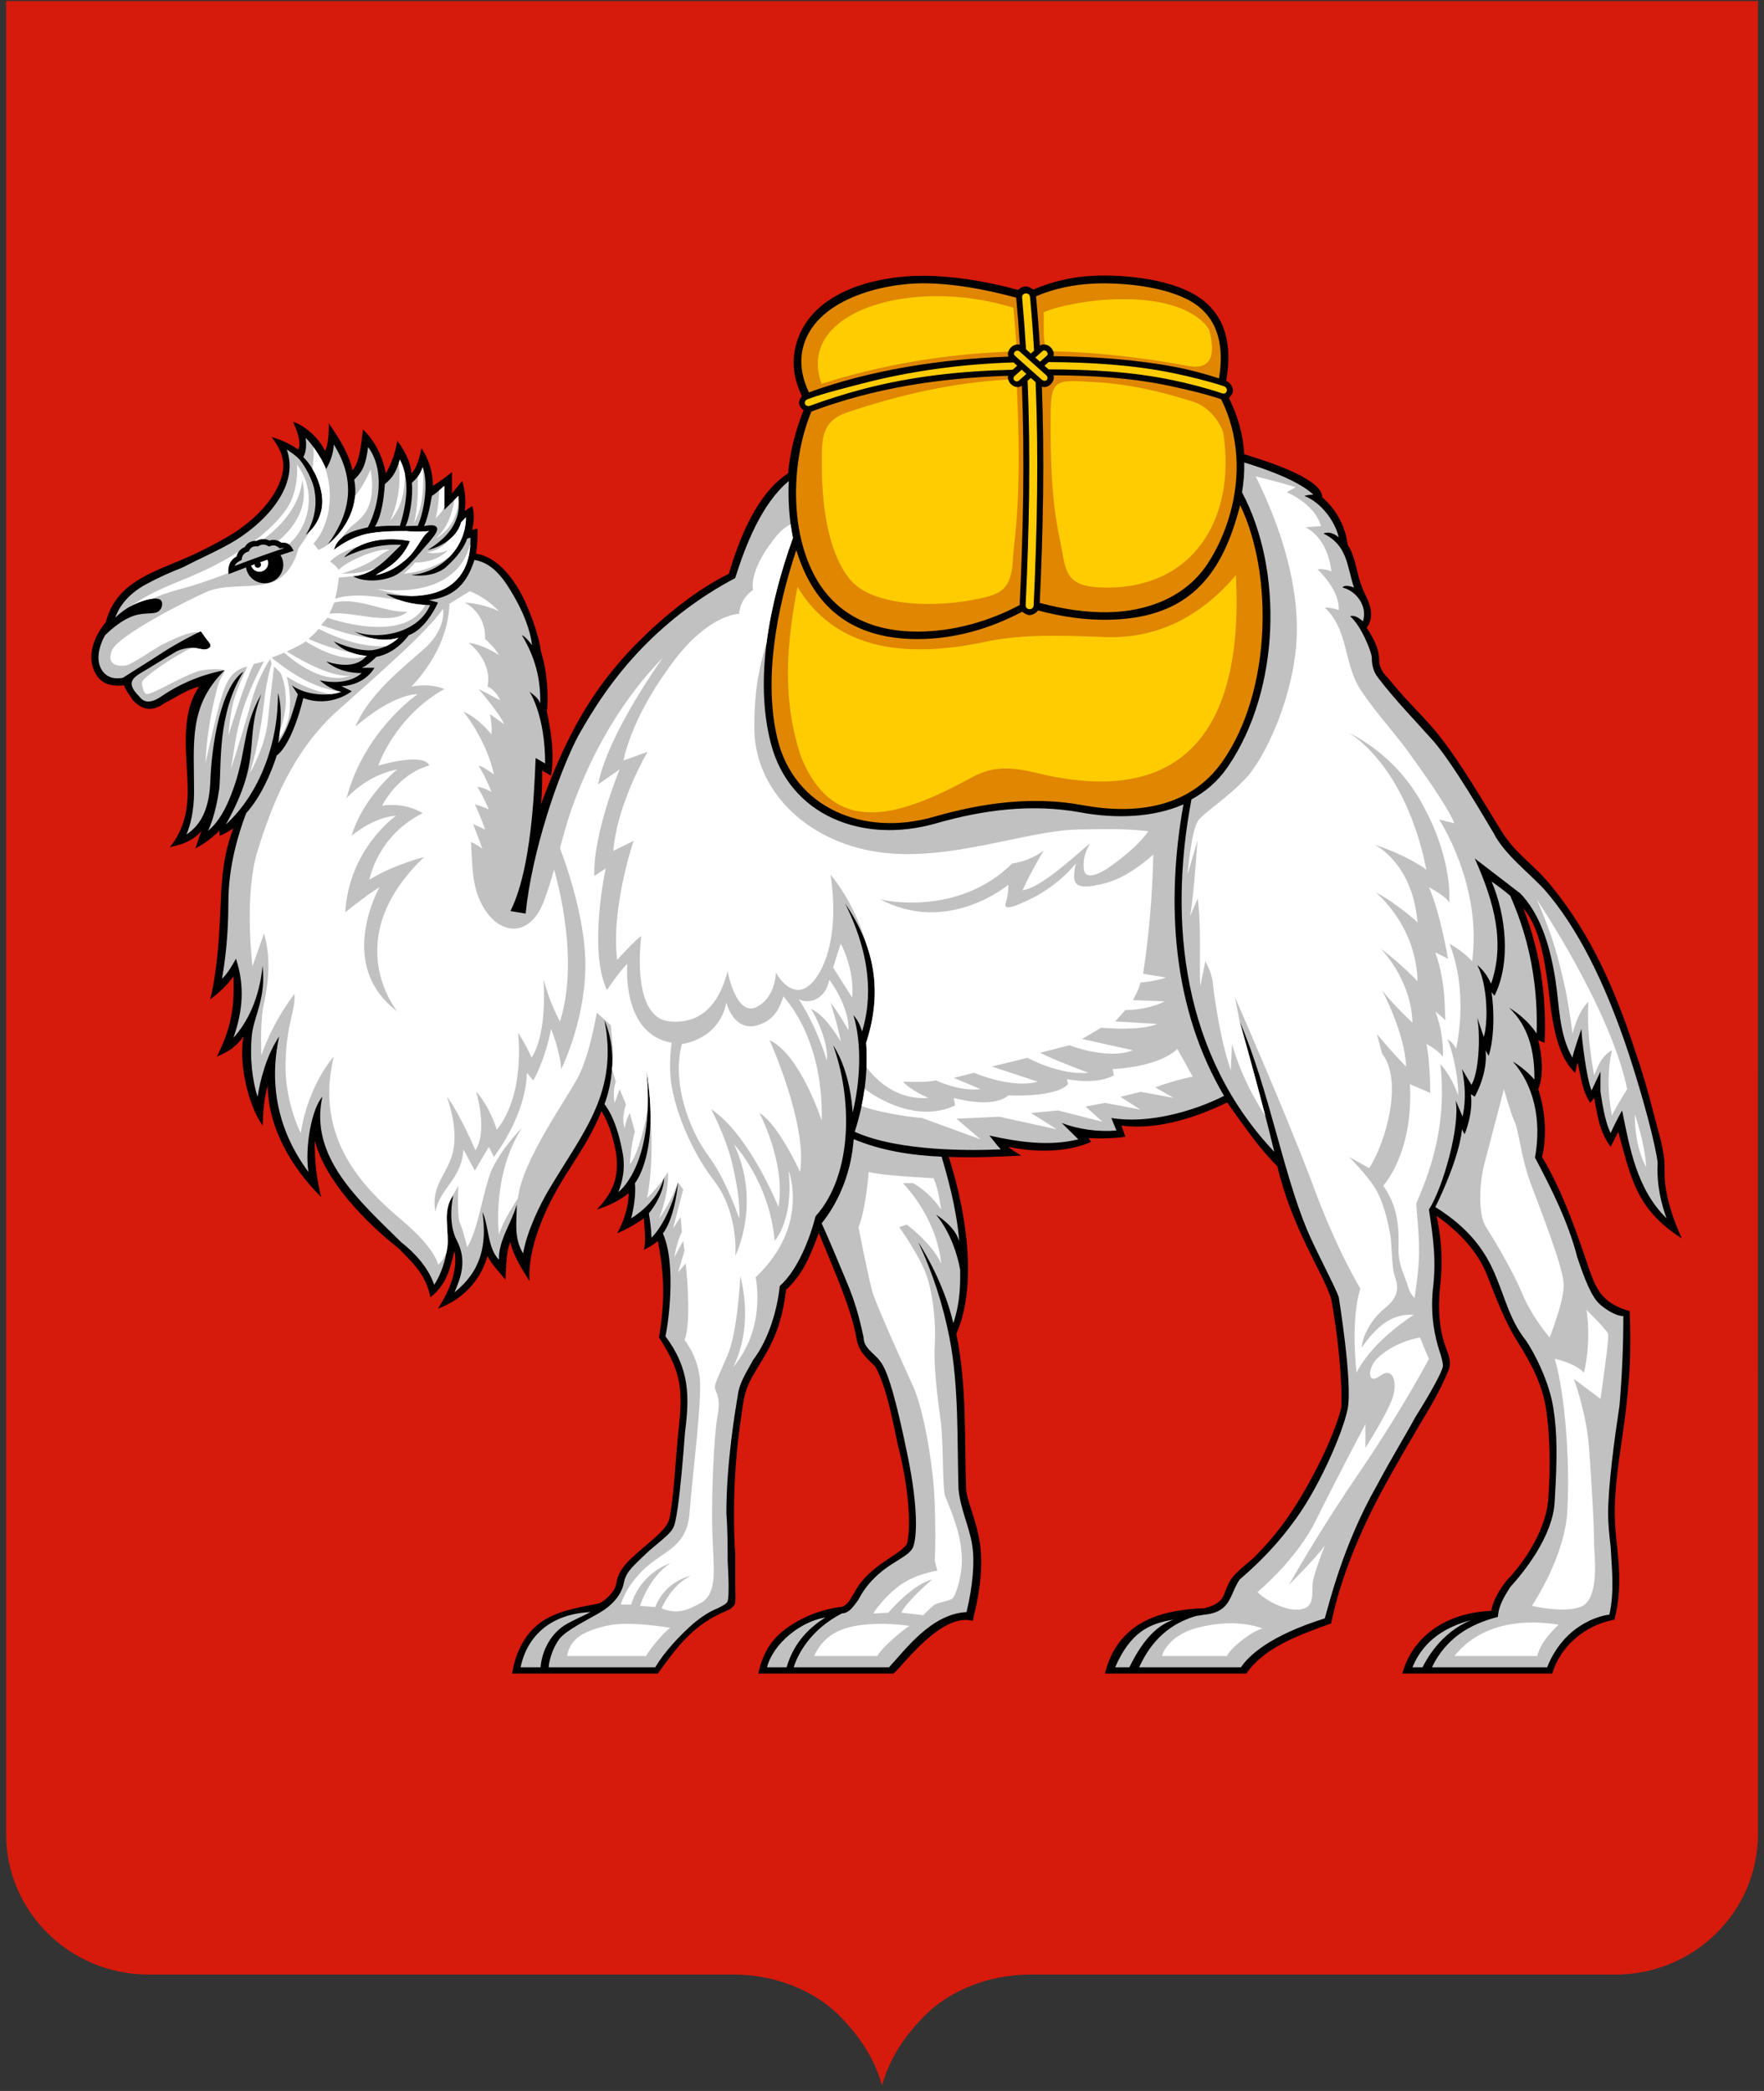 <svg width="54" height="64" viewBox="0 0 54 64" fill="none" xmlns="http://www.w3.org/2000/svg">
<rect x="0" y="0" width="54" height="64" fill="#333333" stroke="none"/>
<g clip-path="url(#clip0_473_672)">
<path fill-rule="evenodd" clip-rule="evenodd" d="M2.769 29.673V34.554H5.736V33.578H3.758V29.673H2.769Z" fill="#9000CC"/>
<path fill-rule="evenodd" clip-rule="evenodd" d="M6.725 29.673V34.554H9.692V33.578H7.714V32.602H9.692V31.626H7.714V30.649H9.692V29.673H6.725Z" fill="#9000CC"/>
<path fill-rule="evenodd" clip-rule="evenodd" d="M13.154 30.649V31.626H14.143C14.416 31.626 14.637 31.844 14.637 32.114C14.637 32.383 14.416 32.602 14.143 32.602H13.154V33.578H14.143C14.962 33.578 15.626 32.922 15.626 32.114C15.626 31.305 14.962 30.649 14.143 30.649H13.154ZM14.143 28.697C12.231 28.697 10.681 30.227 10.681 32.114C10.681 34 12.231 35.53 14.143 35.53C16.055 35.53 17.604 34 17.604 32.114C17.604 30.227 16.055 28.697 14.143 28.697ZM14.143 29.673C15.508 29.673 16.615 30.766 16.615 32.114C16.615 33.461 15.508 34.554 14.143 34.554C12.777 34.554 11.67 33.461 11.67 32.114C11.67 30.766 12.777 29.673 14.143 29.673Z" fill="#9000CC"/>
<path fill-rule="evenodd" clip-rule="evenodd" d="M18.593 29.673V34.554H19.582V31.49L21.56 34.554H22.549V29.673H21.56V32.737L19.582 29.673H18.593Z" fill="#FF0000"/>
<path d="M24.527 29.673H23.538V34.554H24.527V29.673Z" fill="#9000CC"/>
<path fill-rule="evenodd" clip-rule="evenodd" d="M25.516 29.673V34.554H27.989C28.808 34.554 29.473 33.898 29.473 33.09V31.137C29.473 30.329 28.808 29.673 27.989 29.673H25.516ZM26.505 30.649H27.989C28.262 30.649 28.483 30.868 28.483 31.137V33.09C28.483 33.359 28.262 33.578 27.989 33.578H26.505V30.649Z" fill="#9000CC"/>
<path fill-rule="evenodd" clip-rule="evenodd" d="M35.407 29.673L34.417 30.649H35.901C36.174 30.649 36.396 30.868 36.396 31.137C36.396 31.407 36.174 31.626 35.901 31.626C35.082 31.626 34.417 32.281 34.417 33.09V34.554H37.385V33.578H35.407V33.09C35.407 32.82 35.628 32.602 35.901 32.602C36.72 32.602 37.385 31.946 37.385 31.137C37.385 30.329 36.72 29.673 35.901 29.673H35.407Z" fill="#9000CC"/>
<path fill-rule="evenodd" clip-rule="evenodd" d="M41.835 28.697C39.923 28.697 38.374 30.227 38.374 32.114C38.374 34 39.923 35.53 41.835 35.53C43.747 35.53 45.297 34 45.297 32.114C45.297 30.227 43.747 28.697 41.835 28.697ZM41.835 29.673C43.201 29.673 44.308 30.766 44.308 32.114C44.308 33.461 43.201 34.554 41.835 34.554C40.47 34.554 39.363 33.461 39.363 32.114C39.363 30.766 40.47 29.673 41.835 29.673Z" fill="#9000CC"/>
<path fill-rule="evenodd" clip-rule="evenodd" d="M46.286 30.649V34.554H47.275V29.673L46.286 30.649Z" fill="#9000CC"/>
<path fill-rule="evenodd" clip-rule="evenodd" d="M48.264 29.673V32.602H49.747C50.02 32.602 50.242 32.82 50.242 33.09C50.242 33.359 50.02 33.578 49.747 33.578H48.264L49.253 34.554H49.747C50.566 34.554 51.231 33.898 51.231 33.09C51.231 32.281 50.566 31.626 49.747 31.626H49.253V30.649H51.231V29.673H48.264Z" fill="#9000CC"/>
<path d="M28.349 61.655C29.057 60.956 30.232 60.437 31.53 60.437L49.457 60.437C50.66 60.437 51.749 59.955 52.538 59.176C53.327 58.398 53.816 57.322 53.816 56.135L53.815 0.032H0.186L0.186 56.135C0.186 57.322 0.674 58.398 1.464 59.176C2.252 59.955 3.342 60.437 4.544 60.437L22.471 60.437C23.769 60.437 24.945 60.956 25.652 61.655C26.359 62.353 26.781 63.051 27.001 63.832C27.221 63.051 27.642 62.353 28.349 61.655Z" fill="#D61A0C"/>
<path d="M31.164 8.873C31.213 8.825 31.301 8.775 31.38 8.768C31.464 8.761 31.571 8.819 31.631 8.862C32.228 8.611 32.83 8.47 33.485 8.441C34.417 8.4 36.014 8.534 36.847 9.206C37.512 9.742 37.726 10.552 37.538 11.658C37.672 11.71 37.779 11.888 37.733 12.024C37.716 12.072 37.659 12.145 37.621 12.181C37.898 12.752 38.05 13.281 38.089 13.902C38.496 14.036 40.477 14.6 40.477 15.219C40.796 15.497 41.173 15.988 41.255 16.677C41.481 17.013 41.517 17.454 41.644 17.829C41.688 17.961 41.736 18.088 41.799 18.213C41.973 18.546 42.063 18.924 41.838 19.211C42.051 19.557 42.221 19.844 42.221 20.236C42.228 20.384 42.279 20.464 42.344 20.593C42.566 20.836 42.773 21.103 43.001 21.35C43.355 21.735 43.729 22.105 44.048 22.506C44.706 23.334 45.388 24.509 45.941 25.404C46.421 26.181 46.911 26.398 47.527 27.163C48.714 28.635 49.447 30.298 50.05 32.15C50.272 32.79 50.462 33.449 50.628 34.104C50.749 34.582 50.921 35.093 50.954 35.587C50.964 35.737 50.95 35.889 50.961 36.071C50.999 36.691 51.23 37.352 51.484 37.904C50.105 37.026 49.936 36.094 49.539 34.642L49.306 35.102C48.959 34.623 48.915 34.197 48.8 33.605L48.683 33.759C48.413 33.347 48.408 32.963 48.294 32.531C48.255 32.607 48.255 32.722 48.217 32.837C47.545 32.191 47.495 30.913 47.367 30.011C47.257 29.235 47.093 28.34 46.633 27.803C47.156 29.148 47.348 30.502 47.283 31.916L47.089 31.84C47.214 32.333 47.261 32.93 47.089 33.337C47.296 33.951 47.367 34.773 47.205 35.409C47.765 36.352 48.138 37.364 48.493 38.393C48.692 38.967 48.802 39.388 49.089 39.692C49.267 39.88 49.513 40.024 49.889 40.131C49.932 41.322 49.898 42.019 49.787 43.028C49.671 44.087 49.428 45.223 49.431 46.32C49.432 46.654 49.463 46.987 49.502 47.33C49.591 48.108 49.616 48.809 49.422 49.573C48.491 49.746 47.757 50.414 47.517 51.224H42.927C43.246 50.081 44.268 49.362 45.65 49.305C45.704 48.991 45.886 48.683 46.116 48.383C46.734 47.742 47.362 46.737 47.4 45.812C47.462 44.958 47.456 44.039 47.337 43.18C47.228 42.396 46.878 41.738 46.469 41.09C46.07 40.459 45.803 39.748 45.533 39.056C45.255 38.315 44.643 37.685 43.977 37.213C44.164 38.118 44.158 38.743 44.075 39.479C44.023 40.088 44.052 40.687 44.267 41.263C44.358 41.507 44.444 41.725 44.327 41.973C44.104 42.525 43.782 43.075 43.472 43.585C43.077 44.257 42.683 44.93 42.319 45.602C41.652 46.841 41.032 48.295 40.749 49.688C39.765 50.05 38.722 50.406 38.152 51.224H33.826C34.096 50.096 34.888 49.507 35.989 49.314C36.289 49.261 36.593 49.228 36.86 49.228C37.514 49.061 37.429 48.814 37.599 48.498C37.718 48.191 38.12 47.916 38.364 47.693C38.763 47.298 39.092 46.908 39.379 46.504C39.993 45.638 40.801 44.112 41.06 43.086C41.101 42.199 40.932 40.717 40.749 39.747C40.489 38.931 39.553 37.607 39.102 35.697C38.52 35.121 38.042 34.402 37.566 33.744C36.763 34.132 35.511 34.612 34.332 34.45L34.449 34.795C34.079 34.846 33.698 34.853 33.321 34.834L33.399 34.949C32.87 35.193 31.961 35.332 30.871 35.102C30.974 35.205 31.139 35.286 31.259 35.371C30.522 35.407 29.782 35.441 29.043 35.409C29.649 37.31 29.888 39.444 29.276 40.822C29.607 42.47 29.517 44.019 29.575 45.567C29.584 45.909 29.89 46.509 29.999 47.249C30.093 47.881 30.01 48.671 29.82 49.42L29.782 49.612C28.82 49.343 27.645 50.982 27.351 51.224H23.209C23.372 50.538 23.639 50.117 24.208 49.747C24.657 49.454 25.168 49.264 25.698 49.189C25.941 49.189 26.038 48.916 26.165 48.729C26.403 48.259 26.881 47.912 27.315 47.634C27.477 47.531 27.636 47.418 27.759 47.27C27.953 46.513 27.691 44.989 27.487 44.238C27.347 43.592 27.146 42.435 26.787 41.819C26.553 41.589 26.288 41.377 26.223 40.986C26.058 39.986 25.379 38.533 25.067 37.736C24.81 38.412 24.599 38.983 24.064 39.478C23.893 40.909 23.439 41.406 23.014 42.165C22.779 42.587 22.759 42.898 22.703 43.267C22.551 44.27 22.47 45.273 22.47 46.287C22.47 46.711 22.474 47.16 22.509 47.577C22.509 47.923 22.509 48.268 22.509 48.652C22.509 48.767 22.52 48.921 22.509 49.036C22.498 49.151 22.387 49.243 22.237 49.305C21.238 49.715 20.748 50.379 20.136 51.224H15.678C15.782 50.545 16.108 49.894 16.729 49.544C17.152 49.305 17.659 49.21 18.153 49.113L18.347 49.074C18.555 48.972 18.835 48.709 18.871 48.449C18.913 48.148 19.096 47.919 19.307 47.714C19.484 47.542 19.742 47.333 19.97 47.133C20.169 46.958 20.448 46.723 20.502 46.443C20.636 45.745 20.699 44.417 20.764 43.839C20.909 42.542 20.874 42.017 20.175 40.937C20.345 39.886 20.353 39.059 20.136 37.986C20.031 38.077 19.863 38.192 19.709 38.25C19.785 38.025 19.725 37.524 19.709 37.29C19.448 37.479 19.175 37.628 18.892 37.751C19.072 37.443 19.252 36.926 19.242 36.522C18.936 36.77 18.63 36.902 18.27 37.022C18.805 36.46 18.959 35.977 18.853 35.256C18.759 34.792 18.647 34.396 18.413 34.009C18.013 35 17.466 35.657 17.008 36.485C16.564 37.285 16.157 38.32 16.208 39.209C15.988 38.861 15.706 38.421 15.625 38.02C15.473 38.319 15.499 38.948 15.469 39.171C15.292 38.929 15.054 38.721 14.925 38.442C14.69 39.248 14.121 39.792 13.408 40.054C13.735 39.541 14.026 38.909 13.914 38.288C13.764 38.879 13.667 39.315 13.175 39.708C13.055 39.091 12.744 38.746 12.202 38.211C11.165 37.392 9.951 36.129 9.635 34.91C9.635 35.576 9.674 35.972 9.83 36.638C8.938 35.757 8.196 34.504 8.196 33.221C8.077 33.635 8.054 34.041 8.041 34.45C7.612 33.866 7.29 32.537 7.457 31.724C7.201 32.064 6.993 32.191 6.641 32.339C7.058 31.495 7.189 30.881 7.146 29.882C6.962 30.151 6.692 30.394 6.435 30.592C6.66 29.667 6.72 28.574 6.757 27.61C6.787 26.847 6.852 26.098 7.146 25.352C7.003 25.447 6.879 25.52 6.719 25.583V25.429C6.494 25.641 6.249 25.834 5.98 25.967C6.056 25.792 6.091 25.594 6.174 25.429C5.912 25.73 5.593 25.848 5.202 25.928C5.592 25.447 5.746 24.866 5.746 24.239C5.746 23.196 5.471 21.933 6.096 21.015C5.72 21.107 5.389 21.345 5.046 21.514C4.692 21.776 4.383 21.763 4.074 21.437C4.017 21.353 3.802 21.063 3.802 20.977C3.366 21.017 3.049 20.928 2.873 20.51C2.664 20.012 2.904 19.449 3.239 19.043C3.537 17.94 4.399 17.617 5.479 17.168C5.999 16.952 6.491 16.706 6.975 16.424C7.67 16.02 8.425 15.341 8.634 14.549C8.754 14.093 8.585 13.731 8.313 13.376C8.605 13.463 8.868 13.577 9.13 13.76C9.244 13.536 9.066 13.121 8.974 12.916C9.263 12.986 9.751 13.368 9.947 13.799C10.062 13.63 10.07 13.12 10.063 12.954C10.378 13.411 10.684 13.891 10.79 14.397C11.035 14.109 11.054 13.52 11.113 13.146C11.498 13.517 11.708 13.977 11.813 14.489C12.015 14.124 12.086 13.887 12.164 13.492C12.355 13.744 12.591 14.163 12.591 14.489C12.78 14.303 12.848 13.966 12.902 13.722C13.118 14.029 13.257 14.466 13.252 14.873C13.454 14.747 13.646 14.602 13.836 14.451V15.104L14.147 14.72C14.239 14.993 14.272 15.358 14.225 15.641L14.458 15.488C14.54 15.77 14.497 15.976 14.458 16.217L14.614 16.178C14.632 16.39 14.609 16.705 14.575 16.946C15.214 17.049 15.684 17.668 15.966 18.195C16.166 18.571 16.496 19.401 16.558 19.94C16.75 20.508 16.8 21.363 16.74 21.774C16.884 22.462 16.974 23.105 16.869 23.74L16.597 23.587C16.597 23.932 16.597 24.278 16.558 24.623C17.284 22.687 18.022 21.163 19.553 19.633C20.328 18.859 21.314 18.054 22.314 17.56C22.621 16.502 23.169 15.105 24.127 14.486C24.185 13.785 24.372 13.121 24.6 12.556C24.437 12.435 24.413 12.293 24.55 12.125C24.309 11.627 24.233 11.14 24.346 10.642C24.732 8.93 26.811 8.43 28.298 8.442C29.194 8.45 30.145 8.598 31.164 8.873L31.164 8.873Z" fill="black"/>
<path d="M14.302 16.486C14.225 16.716 14.03 17.023 13.641 17.369C13.213 17.714 12.591 17.599 12.591 17.599C13.548 17.513 14.264 16.719 14.264 15.833L14.115 15.987C14.002 16.434 13.525 16.737 13.097 16.831C13.873 16.352 14.122 15.814 14.03 15.181L13.602 15.603V14.873C13.46 14.989 13.364 15.09 13.22 15.181C13.147 15.621 13.058 15.948 12.98 16.102C13.175 16.063 13.33 16.063 13.369 16.14C13.447 16.255 13.213 16.486 13.097 16.639C12.941 16.793 12.475 17.445 12.047 17.637C11.58 17.829 11.074 17.791 10.802 17.637C11.433 17.599 11.858 17.091 12.28 16.678C11.691 16.639 11.056 16.802 10.53 17.061C11.018 16.511 11.861 16.426 12.552 16.562C12.288 17.183 11.809 17.418 11.502 17.599C11.502 17.599 11.891 17.561 12.319 17.215C12.786 16.869 12.863 16.447 13.136 16.255C13.136 16.255 12.825 16.294 12.436 16.255C12.086 16.255 11.386 16.255 10.997 16.409C10.608 16.524 10.219 16.831 10.219 16.831C10.365 16.327 10.909 16.223 11.262 16.14C11.625 15.423 11.777 14.371 11.269 13.684C11.198 14.182 11.139 14.39 10.844 14.682C10.997 15.437 10.614 16.198 10.024 16.678C10.66 15.816 10.963 14.795 10.219 13.607C10.192 14.079 9.963 14.353 9.985 14.374C10.026 14.374 9.664 13.698 9.359 13.404C9.38 13.595 9.382 13.816 9.285 13.991C9.441 14.144 9.713 14.49 9.83 15.027C10.024 15.91 9.363 16.37 9.363 16.37C9.597 15.987 9.713 15.526 9.635 15.065C9.597 14.72 9.333 14.252 9.169 14.067C9.056 13.941 8.922 13.854 8.78 13.76C9.198 14.954 7.992 16.101 7.055 16.63C6.57 16.904 6.055 17.124 5.591 17.369C5.202 17.522 4.852 17.676 4.502 17.867C3.84 18.213 3.607 18.674 3.529 18.904C3.646 18.789 3.84 18.635 3.996 18.558C4.268 18.405 4.657 18.29 4.813 18.328C5.007 18.328 5.007 18.597 4.852 18.712C4.696 18.827 4.346 18.712 3.957 18.904C3.685 19.019 3.374 19.288 3.218 19.441C3.063 19.71 2.946 20.094 3.063 20.401C3.218 20.785 3.568 20.785 3.763 20.746C3.996 20.593 4.618 20.209 4.968 19.979C5.435 19.672 6.057 19.364 6.135 19.326C6.174 19.326 6.252 19.48 6.291 19.518C6.33 19.595 6.524 19.748 6.407 19.825C6.291 19.94 6.057 19.825 5.902 19.825C5.746 19.825 5.552 19.863 5.396 19.94C5.262 20.019 4.835 20.28 4.542 20.46C4.138 20.709 3.772 20.832 4.268 21.322C4.346 21.437 4.54 21.591 4.929 21.322C5.642 20.831 6.389 20.6 6.874 20.516C5.768 21.617 5.941 22.707 5.941 24.239C5.941 24.815 5.824 25.276 5.707 25.544C5.98 25.353 6.399 24.996 6.438 23.921C6.477 22.808 6.757 21.015 7.457 20.554C6.641 21.86 6.79 23.376 6.712 24.144C6.596 24.95 6.407 25.353 6.368 25.429C6.715 25.142 6.916 24.729 7.073 24.331C7.582 23.041 7.384 22.304 8.002 21.245C7.446 22.704 8.07 23.165 6.913 25.237C7.98 24.258 8.524 22.693 8.508 21.207C8.702 21.86 8.515 22.743 8.515 22.743C8.83 22.338 9.016 21.604 9.118 21.253L8.935 20.977C9.378 21.297 10.113 21.318 10.452 21.169C10.452 21.181 10.102 21.11 9.791 20.823C10.491 20.977 10.915 20.754 11.071 20.6C11.032 20.6 10.452 20.631 9.985 20.247C10.921 20.538 11.167 20.114 11.23 20.074C11.23 20.074 10.608 20.055 10.219 19.633C10.219 19.633 10.88 19.94 11.386 19.902C11.93 19.825 12.202 19.518 12.202 19.518C12.202 19.518 11.619 19.748 10.841 19.326C11.653 19.621 12.825 19.341 13.167 18.52C12.715 18.52 12.2 18.413 11.813 18.175C13.369 18.445 14.429 17.931 14.401 16.456L14.302 16.486ZM11.477 16.122C11.827 16.084 12.01 16.093 12.243 16.093C12.44 15.435 12.569 14.715 12.241 14.067C12.133 14.425 12.041 14.604 11.781 14.817C11.754 15.217 11.692 15.773 11.477 16.122H11.477ZM12.413 16.102C12.552 16.102 12.653 16.093 12.788 16.093C12.993 15.63 13.116 14.777 12.941 14.298C12.844 14.554 12.784 14.607 12.607 14.781C12.647 15.127 12.562 15.82 12.413 16.102V16.102ZM24.273 16.466C24.16 15.922 24.12 15.285 24.146 14.724C23.313 15.418 22.822 16.689 22.505 17.695C21.462 18.245 20.492 18.973 19.674 19.816C18.753 20.764 18.145 21.73 17.686 22.55C17.089 23.702 16.276 26.082 16.091 27.963L15.625 27.886C16.393 26.368 16.367 23.194 16.403 23.203L16.688 23.369C16.688 21.872 16.208 21.169 16.208 21.169C16.342 21.28 16.472 21.352 16.537 21.531C16.555 20.77 16.375 20.101 15.975 19.441C16.076 19.472 16.245 19.69 16.286 19.748C16.236 19.275 16.007 18.724 15.74 18.261C15.463 17.781 15.12 17.236 14.524 17.138C14.32 17.771 13.983 18.264 13.136 18.366L13.408 18.443C13.408 18.443 13.058 19.249 12.513 19.441C12.513 19.441 12.144 19.99 11.521 20.105C11.521 20.105 11.269 20.363 11.074 20.439C11.074 20.439 11.308 20.439 11.463 20.439C11.463 20.439 11.194 20.965 10.456 21.003L10.767 21.157C10.767 21.157 10.141 21.675 9.285 21.368C9.285 21.368 8.974 22.742 8.469 23.126C8.469 23.126 8.157 24.201 7.535 24.892C7.302 25.506 6.991 26.504 6.991 27.617C6.991 28.73 6.874 29.498 6.796 29.959C6.984 29.773 7.095 29.568 7.224 29.345C7.497 30.182 7.436 30.935 7.146 31.763C7.571 31.302 7.946 30.548 8.037 29.562C8.148 30.536 7.79 31.066 7.714 31.648C7.636 32.377 7.73 33.106 7.885 33.567C7.963 33.068 8.157 32.3 8.546 31.724C8.223 33.213 8.516 34.625 9.441 35.87C9.324 35.064 9.558 33.912 9.869 33.567C9.459 35.41 10.985 36.742 12.28 38.02C12.709 38.358 13.115 38.803 13.291 39.325C13.505 39.008 13.641 38.564 13.694 38.181C13.759 37.706 13.53 37.02 13.875 36.599C13.875 36.599 13.68 37.405 13.991 37.981C14.302 38.595 14.108 39.094 13.914 39.555C14.74 38.892 14.906 38.092 14.769 37.098C14.971 37.52 14.917 38.203 15.275 38.557C15.25 37.981 15.661 37.431 15.819 36.868C15.821 37.401 15.721 37.883 16.014 38.365C16.123 37.717 16.504 36.908 16.829 36.367C17.888 34.598 18.934 33.414 18.503 31.225C19.047 32.492 18.503 33.797 18.503 33.797C18.503 33.797 18.853 34.181 19.047 35.218C19.164 35.755 19.047 36.177 18.931 36.484C19.047 36.407 20.058 35.486 19.786 32.761C20.214 35.294 19.436 36.215 19.436 36.215C19.475 36.523 19.397 37.022 19.32 37.29C19.32 37.29 20.136 36.83 20.331 36.024C20.331 36.599 19.864 37.137 19.864 37.137C19.905 37.406 19.939 37.655 19.942 37.885C20.02 37.808 20.486 37.329 20.759 36.177C20.642 37.367 20.292 37.751 20.292 37.751C20.72 38.71 20.447 40.591 20.37 40.898C21.121 41.906 21.107 42.745 20.97 43.839C20.942 44.213 20.907 44.653 20.867 45.078C20.791 45.888 20.697 46.642 20.603 46.771C20.525 46.925 20.331 47.078 20.058 47.309C19.864 47.462 19.669 47.654 19.436 47.884C19.164 48.153 19.125 48.307 19.086 48.499C18.996 48.855 18.715 49.144 18.405 49.332C17.998 49.578 17.348 49.882 17.127 50.161C16.894 50.468 16.804 50.872 16.796 51.032H20.058C20.331 50.571 20.797 50.072 21.186 49.727C21.497 49.458 21.77 49.305 21.964 49.228C22.12 49.151 22.275 49.074 22.275 48.998C22.314 48.921 22.314 48.383 22.275 47.769C22.275 47.347 22.275 46.848 22.236 46.311C22.236 44.775 22.509 43.163 22.587 42.703C22.625 42.357 22.82 42.05 23.053 41.628C23.517 41.017 23.792 40.121 23.87 39.363C24.427 38.865 24.791 37.908 24.967 37.228C26.144 35.908 26.07 33.548 25.503 31.993C25.86 32.531 26.051 33.306 26.102 34.05C26.338 33.093 26.388 31.936 26.126 31.072C26.249 31.215 26.321 31.351 26.392 31.571C26.932 29.797 26.116 28.171 25.875 27.656C26.483 28.577 27.164 29.936 26.515 31.916C26.575 32.803 26.468 33.699 26.165 34.642C27.526 35.256 29.782 35.218 30.637 35.179C30.513 35.056 30.403 34.89 30.287 34.757C31.18 34.953 32.106 35.095 33.01 34.872L32.504 34.373C33.006 34.565 33.608 34.65 34.176 34.603L34.021 34.219C35.13 34.405 36.487 34.036 37.472 33.543C35.901 30.888 35.678 27.692 36.228 24.62C35.304 25.026 34.159 25.065 33.082 24.867C31.589 24.593 30.095 24.788 28.652 25.202C26.406 25.846 24.172 24.965 23.598 22.755C23.077 20.75 23.573 18.413 24.273 16.466L24.273 16.466ZM29.342 45.581C29.295 44.065 29.359 42.442 29.065 40.944C28.867 39.936 28.551 38.949 28.109 38.02C28.109 38.02 28.872 39.155 29.183 40.499C29.416 39.808 29.393 39.209 29.393 38.864C29.315 38.442 29.12 37.751 28.654 37.175C28.962 37.387 29.246 37.625 29.365 37.991C29.28 36.955 28.982 35.941 28.826 35.404C27.893 35.365 26.952 35.212 26.135 34.867C26.118 34.866 26.124 36.223 25.153 37.444C25.348 37.866 25.62 38.519 25.892 39.171C26.242 39.977 26.359 40.591 26.437 40.937C26.437 41.272 26.78 41.425 26.942 41.666C27.176 41.935 27.448 42.894 27.798 44.622C28.109 46.157 28.07 47.04 27.954 47.347C27.876 47.539 27.642 47.654 27.409 47.808C26.939 48.086 26.528 48.471 26.281 48.959C26.163 49.114 26.009 49.381 25.776 49.381C24.803 49.88 24.414 50.648 24.298 51.032H27.215C27.732 50.474 28.517 49.396 29.587 49.343C29.77 48.59 29.849 47.814 29.758 47.272C29.658 46.68 29.412 46.233 29.342 45.581ZM49.694 40.284C49.539 40.284 49.267 40.169 48.994 39.939C48.722 39.709 48.517 39.171 48.283 38.48C48.017 37.43 47.49 36.373 46.989 35.431C47.204 34.253 46.935 33.193 46.311 32.492C46.7 32.722 46.972 33.043 46.972 33.043C46.981 32.151 46.777 31.392 46.194 30.842C46.475 31.011 46.786 31.263 47.04 31.631C47.106 29.406 46.457 27.954 46.232 27.416C46.024 27.242 45.859 27.119 45.662 26.982C46.093 27.992 46.266 29.445 45.749 30.479L45.66 30.365C45.816 31.517 45.598 32.292 45.566 32.313L45.477 32.147C45.554 32.876 45.144 33.567 45.144 33.567L45.027 33.49C45.105 34.104 44.833 34.718 44.833 34.718L44.755 34.565C44.677 35.371 44.133 36.561 43.938 36.945C45.066 37.644 45.499 38.396 45.748 38.961C46.053 39.656 46.207 40.388 46.7 41.014C46.972 41.397 47.439 42.319 47.555 43.125C47.672 43.854 47.672 44.66 47.594 45.927C47.555 47.04 46.583 48.191 46.233 48.575C46.053 48.855 45.873 49.148 45.854 49.49C44.963 49.718 44.255 50.162 43.835 51.032H47.361C47.867 49.765 48.916 49.458 49.267 49.42C49.422 48.729 49.344 48.038 49.306 47.347C49.267 47.002 49.228 46.656 49.228 46.349C49.228 45.466 49.422 44.046 49.578 43.01C49.655 42.096 49.694 41.202 49.694 40.284L49.694 40.284ZM38.089 14.156C38.096 14.478 38.072 14.748 38.021 15.07C39.296 17.458 39.184 21.124 37.597 23.455C37.277 23.924 36.912 24.225 36.473 24.47C35.751 28.264 36.222 32.311 39.009 35.255C38.616 33.61 37.949 31.264 37.949 31.264C38.843 33.337 39.271 35.87 40.01 37.636C40.282 38.288 40.905 39.44 40.983 39.709C40.983 39.709 41.41 42.319 41.255 43.125C41.099 43.892 40.321 45.658 39.544 46.656C38.921 47.501 38.26 48.076 37.949 48.345C37.631 48.815 37.701 49.319 36.899 49.42C36.821 49.42 36.704 49.458 36.627 49.458C35.421 49.804 35.026 50.725 34.87 51.032H37.988C38.221 50.687 38.843 50.072 40.555 49.535C40.671 49.151 41.099 47.309 42.149 45.466C42.577 44.66 43.005 43.969 43.316 43.393C43.822 42.587 44.133 42.011 44.172 41.82C44.172 41.705 44.133 41.551 44.055 41.321C43.938 40.937 43.783 40.323 43.861 39.478C43.98 38.567 43.864 37.838 43.744 37.022C44.183 36.324 44.702 34.471 44.561 33.682L44.773 34.177C44.882 33.668 44.851 33.198 44.755 32.722L45.044 33.204C45.258 32.866 45.331 31.777 45.222 31.149L45.422 31.739C45.555 31.323 45.551 30.154 45.222 29.537C45.425 29.703 45.558 29.916 45.645 30.11C46.077 28.866 45.75 27.623 45.144 26.274L46.544 27.349C47.089 27.924 47.425 28.774 47.616 29.997C47.74 30.791 47.722 31.657 48.139 32.377C48.139 32.262 48.411 31.494 48.411 31.494C48.411 31.724 48.567 33.029 48.722 33.375L48.994 32.799V33.413C49.033 33.644 49.111 34.296 49.306 34.68C49.414 34.439 49.526 34.219 49.656 33.989C49.89 35.136 50.105 36.403 51.017 37.29C50.861 36.868 50.706 36.254 50.745 35.601C50.745 35.486 50.55 34.373 49.85 32.223C49.111 29.997 48.255 28.347 47.283 27.233C46.795 26.704 46.052 26.147 45.727 25.506C45.494 25.122 44.522 23.433 43.899 22.704C43.33 22.062 42.706 21.428 42.188 20.746C42.033 20.554 41.992 20.324 41.994 20.132C41.995 19.965 41.666 19.145 41.333 18.866C41.461 18.802 41.651 18.95 41.721 19.019C41.87 18.579 41.542 18.092 41.099 17.983C41.099 17.983 41.138 17.867 41.449 17.983C41.224 17.314 41.26 16.7 40.516 16.332C40.516 16.332 40.71 16.217 40.983 16.447C40.866 15.948 40.439 15.374 39.932 15.181C39.932 15.181 40.01 15.142 40.205 15.142C40.053 14.992 39.565 14.603 38.089 14.156Z" fill="#C1C1C1"/>
<path d="M38.733 34.151C38.364 32.726 37.949 31.264 37.949 31.264L37.806 30.526C37.806 30.526 39.31 33.95 40.127 36.1C40.905 38.249 41.644 39.44 41.644 39.44C41.333 40.399 41.527 42.011 41.527 42.011C42.033 41.013 43.277 40.246 43.277 40.246C43.278 39.648 43.412 39.162 43.433 38.557C43.471 37.866 43.355 37.06 43.355 36.829C43.93 35.538 44.271 34.198 44.094 32.569C44.321 32.821 44.502 33.141 44.638 33.528C44.649 32.767 44.346 31.787 44.288 31.801C44.396 31.862 44.471 31.916 44.578 32.096C44.967 30.138 44.366 28.884 44.366 28.884C44.794 29.114 45.066 29.421 45.066 29.421C45.377 27.08 44.055 25.084 44.055 25.084L44.522 25.199C44.327 24.7 43.471 23.51 43.083 22.972C42.694 22.435 41.955 21.629 41.566 20.976C41.14 20.183 41.245 19.235 40.551 18.595C40.695 18.593 40.839 18.62 40.982 18.673C41.021 18.059 40.334 17.429 40.334 17.429C40.461 17.398 40.651 17.44 40.756 17.492C40.681 16.828 40.381 16.358 39.971 16.14L40.438 16.102C40.243 15.411 39.388 15.065 39.388 15.065L39.66 14.912C39.331 14.803 38.751 14.657 38.438 14.58C39.031 15.772 39.733 17.574 39.699 19.364C39.66 21.284 38.688 23.279 38.104 23.855C37.56 24.431 36.938 24.815 36.704 25.084C36.471 25.314 36.354 26.773 36.354 26.773L36.665 25.698C36.646 25.698 36.577 27.195 36.432 28.039L36.665 27.502C36.782 28.385 36.704 29.498 36.743 30.189L36.899 29.421C36.899 29.421 37.132 29.843 37.132 30.15C37.171 30.457 37.327 31.724 37.677 32.761L37.715 31.954C37.715 31.954 37.972 33.002 38.733 34.151V34.151ZM14.533 17.139L14.524 17.138L14.524 17.139L14.533 17.14L14.533 17.139ZM13.669 38.331C13.679 38.28 13.687 38.23 13.694 38.181C13.724 37.959 13.691 37.691 13.681 37.425C13.634 36.796 13.873 36.62 14.03 36.292C14.03 36.292 13.991 37.175 14.069 37.405C14.186 37.674 14.302 38.173 14.302 38.173C14.652 37.597 14.769 36.522 15.041 35.831C15.352 35.14 15.975 34.526 15.975 34.526C15.041 35.985 15.275 37.789 15.275 37.789C15.391 37.367 15.858 36.676 15.858 36.676C15.975 35.524 17.375 33.605 17.725 32.914C18.075 32.185 18.269 30.995 18.269 30.995L18.697 31.379C18.738 31.828 18.804 32.273 18.736 32.722L18.853 33.106C18.777 33.323 18.778 33.541 18.814 33.758L18.969 33.336L19.162 33.8C19.006 34.299 19.123 34.529 19.123 34.529C19.162 34.261 19.279 34.069 19.279 34.069L19.436 34.641C19.32 34.987 19.28 35.639 19.28 35.639C19.553 35.294 19.786 34.296 19.825 33.912C19.823 33.991 19.82 34.068 19.816 34.144C19.844 33.745 19.839 33.287 19.786 32.761C19.889 33.369 19.922 33.883 19.913 34.315C20.018 35.374 19.85 36.675 19.786 36.676C19.968 36.528 20.169 36.285 20.319 36.07C20.323 36.055 20.327 36.039 20.331 36.023L20.33 36.053C20.375 35.988 20.415 35.926 20.447 35.87C20.486 36.561 20.175 37.29 20.175 37.29C20.386 37.032 20.65 36.494 20.756 36.185L20.756 36.185L20.758 36.176L20.757 36.186L20.914 36.407L20.603 37.597L20.836 37.251L20.875 37.712C20.72 37.981 20.642 38.48 20.642 38.48L20.914 37.981L20.953 38.288L20.758 38.94L20.992 38.672C21.186 40.629 20.953 41.013 20.953 41.013C20.953 41.013 21.342 41.474 21.42 42.164C21.497 42.855 21.186 45.274 21.108 46.31C21.031 47.346 20.331 47.462 19.747 47.999C19.125 48.575 19.008 49.112 19.008 49.112H19.32C19.631 48.114 20.525 47.845 20.525 47.845C19.864 48.268 19.592 49.151 19.592 49.151L20.058 49.189C20.369 48.383 21.147 48.229 21.147 48.229C20.525 48.536 20.253 49.227 20.253 49.227C20.72 49.419 21.031 49.304 21.497 49.035C21.964 48.728 21.847 47.999 21.808 46.963C21.77 45.926 21.847 43.969 21.964 43.354C22.081 42.74 21.886 42.587 21.886 42.472C21.886 42.318 21.964 42.203 22.275 41.474C22.586 40.744 22.664 39.055 22.664 39.055C23.092 40.783 22.431 41.858 22.431 41.858C23.481 40.629 23.131 39.094 23.131 39.094C24.803 37.52 24.142 35.831 24.142 35.831C24.298 37.367 23.714 37.981 23.714 37.981C23.559 36.176 22.47 35.025 22.47 35.025C23.325 36.829 22.509 38.441 22.509 38.441C22.509 38.441 22.625 37.175 21.886 36.176C21.108 35.178 20.681 33.95 20.564 33.259C20.447 32.568 20.564 31.916 20.564 31.916C19.008 31.647 19.203 29.498 19.203 29.498C18.93 29.766 18.581 30.304 18.581 30.304C17.997 29.075 18.542 26.58 18.542 26.58L18.192 26.811C18.153 25.506 18.969 23.548 18.969 23.548C18.697 23.74 18.308 24.009 18.308 24.009C18.619 22.435 20.292 20.132 20.292 20.132C18.779 21.672 17.934 23.533 17.508 24.733C17.177 25.667 16.999 26.673 16.645 27.596C16.192 28.78 15.159 28.636 14.677 27.533C14.438 26.987 14.456 26.358 14.419 25.774C14.536 25.813 14.764 25.972 14.764 25.972C14.686 25.742 14.486 25.232 14.486 25.232C14.602 25.27 14.847 25.39 14.847 25.39C14.769 25.122 14.536 24.617 14.536 24.617C14.808 24.694 14.963 24.776 14.963 24.776C14.808 24.392 14.614 24.085 14.614 24.085C14.797 24.091 15.041 24.238 15.041 24.238C14.925 23.892 14.652 23.433 14.652 23.433C14.808 23.471 15.119 23.701 15.119 23.701C14.886 22.627 14.186 21.782 14.186 21.782C14.652 21.974 15.041 22.473 15.041 22.473C15.08 22.281 15.002 21.859 15.002 21.859C15.158 21.974 15.43 22.166 15.43 22.166C15.314 21.859 14.652 21.091 14.652 21.091C14.886 21.206 15.314 21.437 15.314 21.437C15.158 21.091 14.925 21.015 14.925 21.015C15.08 20.208 14.341 19.671 14.341 19.671C14.847 19.748 15.275 20.055 15.275 20.055C15.158 19.825 14.847 19.556 14.847 19.556C14.886 18.75 14.225 18.443 14.225 18.443C14.847 18.481 15.275 18.712 15.275 18.712C14.847 18.251 14.38 18.097 14.38 18.097L13.758 18.481L13.563 18.635C13.058 19.364 11.541 20.669 10.258 21.821C8.935 23.049 8.313 24.661 7.885 26.043C7.457 27.425 7.73 29.574 7.73 29.574L8.08 28.576C8.352 29.498 8.157 30.342 8.041 30.918C7.963 31.494 8.002 32.3 8.002 32.3C8.352 31.263 9.013 30.419 9.013 30.419C9.052 30.956 8.78 31.263 8.741 32.492C8.702 33.72 9.207 34.679 9.207 34.679C9.441 33.182 10.219 32.338 10.219 32.338C9.596 34.871 11.191 36.407 12.28 37.328C13.369 38.249 13.408 38.71 13.408 38.71C13.531 38.619 13.605 38.48 13.669 38.331L13.669 38.331ZM20.017 36.665C20.09 36.568 20.159 36.461 20.215 36.344L20.214 36.343C20.158 36.458 20.09 36.566 20.017 36.665L20.017 36.665ZM17.362 50.686H19.777C19.896 50.471 20.295 49.98 20.52 49.824C20.52 49.824 19.25 49.602 18.579 49.759C17.842 49.931 17.445 50.168 17.362 50.686V50.686ZM28.809 37.021C28.809 37.021 28.731 36.369 28.576 36.062C28.576 36.062 26.981 35.985 26.592 35.87C26.592 35.87 26.515 36.983 26.281 37.559C26.281 37.559 26.553 38.979 26.709 39.555C26.903 40.13 27.642 41.743 27.953 42.434C28.265 43.124 28.576 44.813 28.615 46.042C28.654 47.232 28.615 47.769 28.615 47.769L28.692 48.076C28.692 48.076 28.07 48.153 27.526 48.537C26.981 48.959 26.732 49.386 26.732 49.386L27.194 49.363C27.194 49.363 27.915 48.498 28.537 48.345C28.537 48.345 27.747 49.016 27.591 49.361L28.265 49.437C28.265 49.437 28.498 49.189 28.615 49.112C28.77 49.036 29.081 48.997 29.159 48.92C29.237 48.882 29.509 48.153 29.431 47.5C29.393 46.848 29.043 46.08 28.926 45.773C28.848 45.428 28.887 44.429 28.809 43.585C28.692 42.74 28.576 41.781 28.615 41.167C28.654 40.591 28.576 39.593 28.342 38.979C28.109 38.365 27.526 37.559 27.526 37.559L27.759 37.482C27.759 37.482 28.537 38.058 28.809 38.672C28.809 38.672 28.77 37.444 27.642 36.215H27.953C27.953 36.215 28.42 36.446 28.809 37.021L28.809 37.021ZM24.923 50.686H26.853C27.07 50.336 27.819 49.748 27.852 49.768C27.852 49.768 27.277 49.671 26.646 49.712C25.945 49.758 25.271 49.923 24.923 50.686V50.686ZM36.043 32.108C35.421 32.684 34.06 32.722 34.06 32.722L34.099 32.914C33.554 33.221 32.659 33.029 32.659 33.029L32.698 33.183C32.309 33.605 30.87 33.528 30.87 33.528C30.365 33.95 29.198 33.605 29.198 33.605L29.237 33.835C28.071 34.392 26.797 33.585 26.467 33.323C26.444 33.499 26.413 33.676 26.375 33.854C27.22 34.145 28.226 34.219 28.226 34.219L30.015 34.872L29.279 34.241L30.589 34.181L32.348 34.565L31.563 34.066L32.393 33.989L33.748 34.334L33.232 33.869L33.83 33.757L34.907 33.961L34.299 33.572L34.92 33.418L35.926 33.605L35.365 33.281C35.987 33.051 36.51 32.952 36.51 32.952L36.043 32.108ZM25.737 28.884C25.737 28.884 26.165 29.651 26.087 30.534C26.087 30.534 25.698 29.92 25.503 29.613C25.503 29.613 25.659 29.114 25.737 28.884ZM25.387 29.997C25.408 29.986 26.023 30.873 25.97 31.532C25.97 31.532 25.698 31.033 25.425 30.688C25.425 30.688 25.659 31.42 25.737 31.88C25.737 31.88 25.231 30.995 24.803 30.88C24.87 30.88 25.385 31.878 25.309 32.453C25.134 31.858 24.763 31.033 24.445 30.579C24.721 30.736 25.253 30.638 25.387 29.997ZM25.153 34.296C25.153 34.296 24.492 32.262 23.559 31.839C23.559 31.839 24.725 34.411 24.492 35.87C24.492 35.87 23.831 34.411 23.248 34.066C23.248 34.066 24.064 35.601 23.831 36.944C23.831 36.944 22.936 34.718 21.77 33.95C21.77 33.95 22.197 34.757 22.392 35.524C22.586 36.292 22.664 36.983 22.625 37.29C22.625 37.29 22.236 36.1 21.653 35.332C21.07 34.526 20.564 33.106 20.875 31.954C20.875 31.954 22.003 31.839 22.236 30.688C22.29 30.897 22.549 31.571 23.193 31.379C23.747 31.214 23.87 30.803 23.986 30.496C23.953 30.496 25.218 31.686 25.153 34.296ZM44.524 50.686H47.056C47.173 50.281 47.413 50.025 47.711 49.727C46.424 49.521 45.249 49.783 44.524 50.686ZM48.566 40.092C48.566 40.092 49.15 40.668 49.228 40.821C49.267 40.937 49.033 42.549 48.994 42.817L48.178 42.203C48.178 42.203 48.566 43.24 48.644 44.314C48.722 45.389 48.8 46.656 48.8 47.308C48.839 47.922 48.916 48.997 48.372 49.189C47.827 49.381 46.894 49.151 46.894 49.151C46.894 49.151 47.944 47.615 47.983 46.157C48.061 44.698 47.905 42.625 47.594 41.589C47.594 41.589 48.178 41.704 48.489 42.011C48.489 42.011 48.722 41.128 48.566 40.092ZM46.038 33.336C46.038 33.336 46.233 34.027 46.349 34.296C46.505 34.603 46.544 35.371 46.855 36.215C47.166 37.06 47.905 38.902 47.866 39.363C47.866 39.862 47.438 40.937 47.438 40.937C47.438 40.937 46.894 40.322 46.583 39.555C46.272 38.825 45.688 37.866 45.494 37.559C45.261 37.252 45.261 36.254 45.455 35.563C45.65 34.833 46.038 33.336 46.038 33.336H46.038ZM35.316 25.466C34.59 25.348 33.685 25.377 32.971 25.391C31.415 25.421 29.043 26.389 26.903 26.082C24.687 25.774 23.053 24.162 23.092 22.205C23.092 21.03 23.283 20.27 23.466 19.676C23.608 18.568 23.914 17.465 24.273 16.465C24.245 16.331 24.222 16.192 24.203 16.049C24.027 16.132 23.851 16.281 23.675 16.524C22.898 17.522 23.053 18.059 23.053 18.059C23.053 18.059 22.664 18.29 22.625 18.788C22.625 18.788 21.614 18.788 20.447 20.477C19.28 22.09 19.086 23.279 19.086 23.279L19.825 23.011C19.825 23.011 18.892 24.585 18.775 26.043L19.397 25.736C19.397 25.736 18.697 27.771 18.892 29.383C18.892 29.383 19.475 28.73 19.631 28.653C19.631 28.653 19.28 31.187 20.525 31.264C21.808 31.379 22.159 30.15 22.275 29.728C22.334 30.065 22.618 31.085 23.154 30.825C23.747 30.537 23.753 29.767 23.753 29.767C23.753 29.767 24.103 30.457 24.609 30.265C25.114 30.035 25.737 28.845 25.425 26.773C25.876 27.308 26.293 28.102 26.538 28.949C26.811 29.735 26.91 30.71 26.515 31.916C26.531 32.167 26.535 32.418 26.524 32.67C26.79 33.008 27.4 33.677 28.42 33.605C28.42 33.605 27.876 33.375 27.642 33.106C27.642 33.106 28.342 33.144 28.654 33.068C28.654 33.068 29.354 33.413 30.015 33.336L29.198 32.991L29.82 32.837C29.82 32.837 30.987 33.336 31.765 33.106L30.365 32.645L31.454 32.377C31.454 32.377 32.426 32.914 33.321 32.837C33.321 32.837 32.193 32.415 31.843 32.223L32.737 31.993C32.737 31.993 33.904 32.453 34.682 32.146L33.126 31.801L33.71 31.456C33.71 31.456 34.915 31.571 35.421 31.34L34.137 31.264L34.449 30.918C34.449 30.918 35.149 30.918 35.654 30.649L34.682 30.611C34.682 30.611 34.876 30.265 34.915 30.074C34.915 30.074 35.382 30.035 35.693 29.92L34.993 29.805C35.219 28.36 35.307 26.924 35.316 25.466ZM49.344 34.142C49.223 33.489 49.194 32.848 49.344 32.141C48.984 32.358 48.901 32.693 48.8 32.914C48.661 32.162 48.584 31.42 48.622 30.664C48.357 30.925 48.226 31.313 48.139 31.647C48.139 31.647 48.022 30.688 47.866 30.035C47.711 29.383 47.555 28.692 47.05 27.54C47.05 27.54 49.305 30.88 49.811 33.336C49.811 33.336 49.539 33.758 49.344 34.142ZM41.682 44.967C40.36 46.886 39.466 48.498 39.466 48.498C39.466 48.498 40.243 47.731 40.555 47.308C40.555 47.308 40.243 48.114 40.205 48.345C40.127 48.575 40.282 49.112 39.932 49.228C39.543 49.381 38.843 49.074 38.493 48.729C38.493 48.729 39.621 47.807 40.243 46.617C40.827 45.428 41.799 43.585 41.799 43.585V44.314C41.799 44.314 42.538 43.163 42.655 42.702C42.772 42.242 42.616 41.819 42.227 42.127C41.838 42.395 41.877 41.858 42.149 41.589C42.694 41.052 43.471 40.937 43.471 40.937C43.471 40.937 43.666 41.435 43.744 41.589C43.744 41.589 43.005 43.009 41.682 44.967H41.682ZM37.56 50.686H35.569C35.569 50.686 35.724 50.049 36.704 49.81C37.709 49.566 38.365 49.74 38.649 49.842C38.295 49.94 37.667 50.444 37.56 50.686ZM50.044 34.104C50.044 34.104 50.355 34.987 50.394 35.716C50.394 35.716 50.044 35.179 50.044 34.104ZM13.769 17.034C14.078 16.712 14.264 16.284 14.263 15.833L14.115 15.986C14.064 16.187 13.94 16.359 13.78 16.496C13.77 16.512 13.758 16.524 13.758 16.524L13.759 16.513L13.735 16.532C13.46 16.874 13.058 16.908 13.058 16.908C13.486 16.984 13.719 16.831 13.719 16.831C13.33 17.253 12.708 17.215 12.708 17.215C12.609 17.336 12.49 17.45 12.358 17.56C12.947 17.506 13.447 17.285 13.769 17.034ZM14.038 15.238L14.03 15.18L13.911 15.298C13.84 15.739 13.684 16.19 13.33 16.485C13.831 16.203 14.022 15.732 14.038 15.238L14.038 15.238ZM13.602 15.526V14.873C13.545 14.92 13.495 14.964 13.446 15.007C13.426 15.534 13.344 15.871 13.33 15.871C13.408 15.794 13.524 15.679 13.602 15.526ZM10.802 17.637C11.065 17.621 11.293 17.523 11.499 17.384C11.217 17.501 10.894 17.56 10.452 17.56C10.452 17.56 10.841 17.445 11.152 17.291C11.502 17.138 11.697 16.908 11.93 16.831C11.93 16.831 11.735 16.754 11.074 17.023C10.452 17.291 10.374 17.445 10.374 17.445C10.291 17.336 10.192 17.248 10.105 17.184C10.327 16.959 10.677 16.813 10.963 16.727C11.437 16.482 12.037 16.46 12.552 16.562C12.288 17.183 11.808 17.418 11.502 17.599C11.502 17.599 11.891 17.56 12.319 17.215C12.786 16.869 12.863 16.447 13.136 16.255C13.136 16.255 12.824 16.294 12.435 16.255C12.085 16.255 11.385 16.255 10.996 16.409C10.608 16.524 10.219 16.831 10.219 16.831C10.267 16.664 10.359 16.541 10.474 16.448C10.525 16.365 10.63 16.233 10.763 16.102C11.035 15.871 11.541 15.603 11.347 14.374C11.347 14.374 11.13 14.874 10.87 15.185C10.815 15.763 10.482 16.305 10.024 16.677C9.941 16.74 9.85 16.79 9.752 16.831L9.596 16.639C10.171 16.001 10.252 14.856 9.835 14.055C9.767 13.938 9.683 13.805 9.593 13.682C9.619 13.903 9.596 14.124 9.561 14.346C9.667 14.521 9.769 14.748 9.83 15.027C9.976 15.69 9.639 16.115 9.463 16.285C9.455 16.303 9.447 16.318 9.441 16.332C9.324 16.524 9.207 16.677 9.13 16.793C9.13 16.793 8.974 17.599 8.313 17.829C7.691 18.021 6.952 17.867 6.368 18.098C5.824 18.328 3.529 19.479 3.413 19.94C3.257 20.401 3.685 20.401 3.879 20.362C4.113 20.285 4.54 19.979 4.929 19.748C5.305 19.563 5.826 19.306 6.071 19.358L6.135 19.326C6.174 19.326 6.252 19.479 6.29 19.518C6.329 19.595 6.524 19.748 6.407 19.825C6.3 19.93 6.096 19.843 5.943 19.827C5.859 19.837 5.725 19.879 5.59 19.978C5.244 20.149 4.496 20.655 4.365 20.845C4.323 20.905 4.358 21.009 4.377 21.074C4.404 21.164 4.432 21.244 4.502 21.245C4.579 21.246 4.807 21.136 5.046 21.015C5.278 20.897 5.753 20.647 6.057 20.547C6.307 20.465 6.76 20.474 6.856 20.504C6.869 20.508 6.879 20.516 6.879 20.53C6.878 20.591 6.711 20.778 6.641 21.091C6.563 21.398 6.329 22.32 6.29 23.356C6.29 23.356 6.524 22.281 6.718 21.552C6.913 20.861 7.068 20.516 7.574 20.4C7.574 20.4 7.263 21.053 7.146 21.475C7.029 21.936 6.991 22.512 6.991 22.512C6.991 22.512 7.496 20.861 7.768 20.324L8.08 20.247C8.08 20.247 7.652 21.015 7.418 21.782C7.185 22.588 7.185 22.895 7.068 23.548C7.068 23.548 7.379 22.588 7.652 21.629C7.885 20.708 8.274 20.17 8.274 20.17L8.313 20.324C8.313 20.324 8.235 20.516 8.118 21.206C8.041 21.936 7.924 22.742 7.652 23.663C7.652 23.663 8.118 22.857 8.196 22.089C8.274 21.322 8.391 20.4 8.391 20.4C8.391 20.4 8.468 20.477 8.585 20.592C8.663 20.746 8.741 21.053 8.741 21.283C8.778 21.574 8.71 21.967 8.571 22.366C8.562 22.453 8.552 22.529 8.542 22.59C8.74 22.367 9.036 21.794 8.78 20.708C9.13 20.938 9.635 21.168 10.141 21.245L10.14 21.245C10.254 21.232 10.355 21.208 10.437 21.175C9.635 21.063 8.979 20.663 8.313 20.132L8.702 19.978C8.702 19.978 9.83 21.053 10.763 20.669C10.763 20.669 10.258 20.861 8.78 19.94C8.78 19.94 9.13 19.786 9.363 19.633C9.363 19.633 10.298 20.268 11.052 20.126C11.112 20.115 11.175 20.099 11.23 20.074C11.23 20.074 11.002 20.066 10.736 19.968C10.457 19.921 10.015 19.804 9.441 19.556C9.441 19.556 9.635 19.402 9.752 19.249C10.387 19.562 11.099 19.813 11.817 19.778C12.074 19.662 12.202 19.518 12.202 19.518C12.202 19.518 11.87 19.648 11.373 19.532C10.845 19.479 10.322 19.303 9.83 19.134L10.024 18.904C10.032 18.914 12.37 19.748 13.018 18.516C12.754 18.502 12.476 18.453 12.221 18.364C11.908 18.336 10.941 18.103 10.259 18.324C10.336 18.056 10.374 17.675 10.374 17.675C10.517 17.675 10.66 17.648 10.802 17.637L10.802 17.637ZM12.596 18.243C13.651 18.231 14.343 17.729 14.398 16.652C14.351 16.805 14.28 16.987 14.231 17.078C13.518 18.398 11.502 18.021 11.502 18.021C11.962 18.151 12.312 18.22 12.596 18.243ZM3.996 18.558C4.201 18.442 4.474 18.348 4.662 18.326C4.819 18.249 5.128 18.135 5.552 18.021C5.863 17.944 6.448 17.756 7.029 17.522C7.594 17.295 8.33 17.057 8.738 16.744C9.517 16.147 9.694 15.004 9.091 14.221C9.091 14.221 9.169 14.988 8.78 15.564C8.597 15.834 8.344 16.104 8.019 16.374C7.578 16.741 6.98 17.105 6.446 17.368C5.513 17.829 4.929 17.944 4.113 18.481C4.074 18.52 4.035 18.52 3.996 18.558V18.558ZM12.94 14.302C12.886 14.442 12.844 14.521 12.787 14.592C12.822 15.535 12.669 16.025 12.669 16.025C12.972 15.501 12.971 14.822 12.94 14.302ZM12.396 14.508C12.364 14.359 12.314 14.211 12.241 14.067C12.228 14.109 12.216 14.148 12.204 14.185C12.333 15.193 11.946 15.948 11.93 15.948C12.339 15.508 12.393 14.927 12.396 14.508H12.396Z" fill="white"/>
<path d="M30.87 10.916C30.796 10.72 31.015 10.488 31.219 10.551C31.189 10.07 31.152 9.59 31.108 9.11C30.111 8.841 29.166 8.678 28.296 8.671C27.033 8.661 24.915 9.161 24.572 10.68C24.474 11.112 24.552 11.569 24.762 12.01C26.668 11.317 28.823 10.988 30.87 10.916ZM31.779 18.685C31.72 18.759 31.608 18.831 31.505 18.827C31.438 18.824 31.34 18.763 31.291 18.724C30.299 19.249 29.203 19.563 28.078 19.561C26.5 19.557 25.298 18.953 24.633 17.515C24.543 17.322 24.44 17.047 24.376 16.838C23.774 18.635 23.364 20.818 23.803 22.626C24.312 24.719 26.427 25.62 28.577 25.003C30.06 24.577 31.596 24.36 33.131 24.643C34.762 24.943 36.421 24.734 37.421 23.31C38.915 21.181 38.99 17.595 37.965 15.464C37.939 15.573 37.882 15.763 37.85 15.87C37.279 17.782 36.222 18.952 33.865 18.97C33.24 18.974 32.557 18.892 31.779 18.685ZM31.282 11.807C31.072 11.945 30.812 11.711 30.86 11.502C28.797 11.568 26.791 11.865 24.84 12.595H24.84C24.277 13.94 24.152 15.945 24.832 17.414C25.453 18.757 26.621 19.333 28.095 19.332C29.175 19.331 30.263 19.026 31.215 18.519V18.512C31.321 16.279 31.369 14.041 31.283 11.807L31.282 11.807ZM32.249 11.487C32.307 11.68 32.094 11.9 31.894 11.837C31.978 14.042 31.932 16.251 31.829 18.454C32.595 18.659 33.281 18.747 33.889 18.74C35.101 18.726 36.28 18.288 36.957 17.271V17.27L36.958 17.268L36.959 17.268C37.222 16.873 37.475 16.352 37.646 15.757C37.985 14.574 37.93 13.318 37.382 12.22C36.89 12.054 36.373 11.934 35.859 11.823C34.656 11.562 33.468 11.495 32.249 11.487L32.249 11.487ZM31.832 10.58C32.046 10.444 32.314 10.689 32.248 10.902C33.492 10.916 34.758 11.002 35.975 11.232C36.426 11.317 36.879 11.441 37.317 11.581C37.476 10.595 37.28 9.857 36.705 9.393C35.924 8.765 34.352 8.641 33.497 8.679C32.876 8.706 32.28 8.83 31.716 9.067C31.763 9.57 31.802 10.075 31.832 10.58Z" fill="#E08600"/>
<path d="M24.79 12.422C25.298 12.233 25.9 12.044 26.429 11.906C27.948 11.509 29.449 11.355 31.001 11.317L31.139 11.194L31.025 11.093C29.469 11.141 27.879 11.351 26.383 11.742C25.849 11.882 25.233 12.03 24.721 12.22C24.672 12.238 24.618 12.293 24.642 12.36C24.666 12.426 24.742 12.44 24.79 12.422V12.422ZM32.099 11.306C33.381 11.31 34.633 11.372 35.896 11.635C36.371 11.733 36.937 11.88 37.415 12.04C37.488 12.064 37.541 12.023 37.554 11.968C37.568 11.914 37.542 11.847 37.459 11.819C36.976 11.66 36.411 11.523 35.938 11.425C34.692 11.166 33.379 11.09 32.099 11.082L31.974 11.194L32.099 11.306V11.306ZM31.64 18.542L31.642 18.527H31.642C31.75 16.246 31.796 13.973 31.703 11.698L31.556 11.567L31.457 11.655C31.553 13.942 31.506 16.228 31.397 18.521H31.397L31.397 18.534C31.402 18.606 31.458 18.645 31.516 18.646C31.573 18.648 31.632 18.614 31.64 18.542L31.64 18.542ZM31.655 10.733C31.623 10.188 31.583 9.641 31.532 9.095C31.517 8.929 31.274 8.948 31.289 9.109C31.337 9.636 31.377 10.163 31.409 10.69L31.556 10.822L31.655 10.733ZM31.195 11.646L31.42 11.445L31.275 11.316L31.064 11.505C30.956 11.601 31.097 11.733 31.195 11.646ZM31.837 11.072L32.047 10.885C32.128 10.813 31.994 10.674 31.916 10.744L31.693 10.944L31.837 11.072ZM32.018 11.477L31.216 10.761C31.114 10.671 30.983 10.811 31.066 10.885L31.066 10.885L31.081 10.899L31.883 11.615C32.006 11.725 32.144 11.589 32.018 11.477ZM31.95 9.558C31.965 9.877 31.928 10.201 31.982 10.525L31.986 10.542C32.102 10.553 32.206 10.643 32.243 10.752C33.551 10.783 34.978 10.94 36.374 11.201C37.2 11.356 37.173 10.676 37.011 10.091C36.959 10.004 36.896 9.924 36.821 9.853C35.658 8.757 32.765 9.193 31.951 9.558H31.95ZM32.164 12.613C32.152 13.925 32.171 15.237 32.45 16.542C32.634 17.401 32.544 17.931 33.676 17.98C36.472 18.102 37.865 15.928 37.444 13.225C37.265 12.782 36.947 12.427 36.505 12.288C35.498 11.971 34.54 11.752 33.541 11.697C32.377 11.634 32.172 11.564 32.164 12.613ZM25.152 11.747C24.342 9.548 27.89 8.451 31.023 9.419C31.058 9.794 31.089 10.169 31.115 10.544C31 10.56 30.898 10.654 30.866 10.764C28.818 10.843 26.905 11.192 25.152 11.747ZM31.128 11.848C31.2 13.478 31.232 15.138 31.042 16.712C30.965 17.356 31.068 18.019 30.323 18.235C29.027 18.611 26.811 18.646 26.048 17.766C25.442 17.066 25.151 15.767 25.158 14.15C25.161 13.468 25.13 12.895 25.925 12.626C27.569 12.071 29.181 11.714 30.862 11.616C30.892 11.735 31.004 11.838 31.128 11.848ZM24.414 17.965C25.514 19.793 27.54 20.207 30.197 19.638C31.273 19.408 32.513 19.446 33.804 19.499C35.388 19.563 36.732 18.901 37.834 17.606C38.09 22.573 36.035 24.703 31.749 23.662C31.029 23.487 30.433 23.423 29.774 23.782C27.64 24.944 25.54 25.719 24.515 23.144C23.923 21.352 24.09 19.649 24.414 17.965Z" fill="#FECC00"/>
<path fill-rule="evenodd" clip-rule="evenodd" d="M8.508 16.562L8.363 16.666L8.041 16.524C9.285 15.602 9.246 14.681 9.246 14.681C9.48 15.564 8.935 16.216 8.508 16.562ZM10.084 18.788L10.232 18.443C10.979 18.262 11.772 18.761 12.473 18.722C11.942 19.185 10.734 18.672 10.084 18.788ZM13.563 18.635L13.534 18.45L13.758 18.481C13.719 19.94 12.591 21.015 12.591 21.015C13.213 20.899 13.602 21.091 13.602 21.091C12.086 21.936 11.58 23.433 11.58 23.433C13.097 23.011 13.136 23.433 13.136 23.433C12.163 23.701 11.697 24.661 11.697 24.661C12.436 24.546 12.941 24.891 12.941 24.891C11.541 25.582 11.308 26.926 11.308 26.926C12.047 26.465 12.98 26.235 12.98 26.235C10.335 28.768 12.163 30.956 12.163 30.956C10.258 29.536 11.619 27.156 11.619 27.156C11.23 27.387 10.569 27.924 10.569 27.924C10.685 25.966 12.124 24.968 12.124 24.968C11.424 25.007 10.763 25.582 10.763 25.582C11.113 24.392 12.163 23.548 12.163 23.548C11.191 23.74 10.608 24.431 10.608 24.431C11.152 22.358 12.786 21.245 12.786 21.245C11.93 21.283 10.88 22.243 10.88 22.243C11.269 21.283 12.28 20.477 12.98 19.863C13.68 19.249 13.563 18.635 13.563 18.635L13.563 18.635ZM16.911 26.444L17.106 25.869C17.106 25.869 17.958 27.962 17.919 29.651C17.881 31.34 17.18 32.722 17.18 32.722C17.142 32.146 16.869 31.494 16.869 31.494C16.675 32.492 16.325 33.068 16.325 33.068L16.13 32.837C16.091 34.181 15.119 35.409 15.119 35.409L14.964 35.102L14.536 35.831L14.186 35.179C14.145 36.086 13.443 36.385 13.33 37.098C13.175 36.253 13.719 35.946 13.875 35.217C14.03 34.488 13.68 33.566 13.68 33.566C14.069 34.066 14.555 35.21 14.555 35.21C14.944 34.596 14.575 33.413 14.575 33.413C15.002 33.873 15.208 34.579 15.208 34.579C16.103 33.466 15.858 31.609 15.858 31.609C16.079 31.947 16.186 32.183 16.273 32.368C16.779 31.601 16.636 29.958 16.636 29.958C16.83 30.726 17.142 31.263 17.142 31.263C17.803 29.191 16.911 26.444 16.911 26.444ZM35.926 49.573C35.188 49.688 34.604 49.957 34.138 51.032H34.573C35.04 50.072 35.499 49.726 35.926 49.573ZM25.267 49.507C24.51 49.629 23.667 50.303 23.481 51.032H24.08C24.313 50.225 24.839 49.776 25.267 49.507ZM17.356 49.702C17.576 49.578 17.848 49.464 18.075 49.343C16.87 49.397 16.141 50.059 15.936 51.032H16.548C16.587 50.532 16.858 49.983 17.356 49.702ZM45.035 49.587C43.837 49.904 43.433 50.571 43.238 51.032H43.547C43.663 50.801 44.102 49.97 45.035 49.587ZM43.277 40.245C43.543 40.325 43.748 40.123 43.472 39.878C43.314 39.736 43.185 39.643 43.122 39.439C42.966 38.94 42.849 38.825 42.81 38.326C42.81 37.827 42.888 37.059 42.344 36.292C42.344 36.292 43.277 35.294 43.16 33.183L43.783 33.451C43.783 33.451 43.783 32.492 43.666 31.954C43.666 31.954 43.977 32.108 44.172 32.338C44.172 32.338 44.211 31.647 43.938 30.956L44.249 31.225C44.211 30.995 44.288 30.15 43.938 29.152L44.327 29.344C44.327 29.344 44.094 27.962 43.744 27.156C43.744 27.156 44.249 27.425 44.366 27.617C44.366 27.617 44.483 26.35 43.588 24.7C42.733 23.049 41.294 22.435 41.294 22.435C41.294 22.435 43.005 23.356 43.666 26.619C43.666 26.619 43.122 26.197 42.072 25.851C42.072 25.851 43.238 26.389 43.394 28.231C43.394 28.231 42.772 27.655 42.111 27.31C42.111 27.31 43.355 28.308 43.394 30.035C43.394 30.035 42.849 29.459 42.266 29.037C42.266 29.037 43.199 29.958 43.238 31.302C43.238 31.302 42.655 30.764 42.305 30.304C42.305 30.304 43.005 31.609 43.044 32.645C43.044 32.645 42.655 32.261 42.149 31.647L42.307 32.246C42.961 33.084 42.426 34.952 41.916 35.754L41.294 35.409C41.294 35.409 41.799 35.908 42.072 36.33C42.344 36.752 42.499 37.405 42.577 37.904C42.616 38.403 42.616 38.825 42.694 39.055C42.772 39.286 42.892 39.636 42.422 40.015C41.957 40.389 41.714 40.898 41.683 41.243C42.091 40.693 42.527 40.194 43.277 40.245ZM35.19 25.38L35.939 25.59C35.268 26.191 34.565 26.912 33.632 27.079C32.776 27.271 32.834 26.932 32.932 26.427C32.932 26.427 32.543 26.964 31.726 27.425C30.909 27.847 30.715 27.847 30.793 27.617C30.87 27.387 30.87 27.079 30.87 27.079C30.87 27.079 29.004 28.653 26.904 27.502C26.904 27.552 29.315 28.096 30.987 26.427C30.987 26.427 31.479 26.384 31.946 26.038C31.946 26.038 31.5 26.787 31.306 27.247C31.87 27.178 32.9 26.196 33.366 25.816C33.228 26.067 33.143 26.301 33.178 26.605C33.2 26.808 33.377 26.913 33.904 26.58C34.954 25.851 35.19 25.38 35.19 25.38L35.19 25.38Z" fill="#C1C1C1"/>
<path d="M8.587 16.991C8.641 17.077 8.672 17.178 8.672 17.286C8.672 17.599 8.416 17.852 8.099 17.852C7.811 17.852 7.572 17.642 7.532 17.368C7.353 17.435 7.175 17.504 6.996 17.573C6.971 17.357 7.018 17.157 7.242 17.033C7.272 16.896 7.363 16.797 7.494 16.744C7.569 16.605 7.705 16.548 7.855 16.555C7.98 16.487 8.119 16.483 8.248 16.546C8.343 16.514 8.435 16.518 8.524 16.559L8.524 16.558C8.543 16.567 8.563 16.577 8.582 16.59L8.582 16.59C8.592 16.596 8.602 16.603 8.612 16.61C8.711 16.6 8.794 16.621 8.86 16.675L8.86 16.675C8.875 16.687 8.889 16.701 8.903 16.716L8.903 16.717C8.938 16.759 8.963 16.81 8.989 16.857C8.855 16.901 8.721 16.945 8.587 16.991V16.991Z" fill="black"/>
<path d="M7.958 17.212C7.977 17.23 7.99 17.254 7.99 17.282C7.99 17.336 7.946 17.379 7.892 17.379C7.838 17.379 7.794 17.336 7.794 17.282L7.795 17.271L7.687 17.31C7.719 17.42 7.822 17.501 7.943 17.501C8.091 17.501 8.21 17.383 8.21 17.237C8.21 17.199 8.201 17.163 8.186 17.129L7.958 17.212Z" fill="white"/>
<path d="M7.183 17.322C7.684 17.13 8.19 16.947 8.7 16.777C8.653 16.767 8.607 16.777 8.561 16.785C8.456 16.694 8.384 16.664 8.235 16.728C8.109 16.655 8.021 16.645 7.895 16.724C7.76 16.712 7.677 16.735 7.616 16.876C7.468 16.924 7.414 16.989 7.395 17.14C7.307 17.184 7.224 17.225 7.183 17.322V17.322Z" fill="#C1C1C1"/>
</g>
<defs>
<clipPath id="clip0_473_672">
<rect width="54" height="64" fill="white"/>
</clipPath>
</defs>
</svg>
